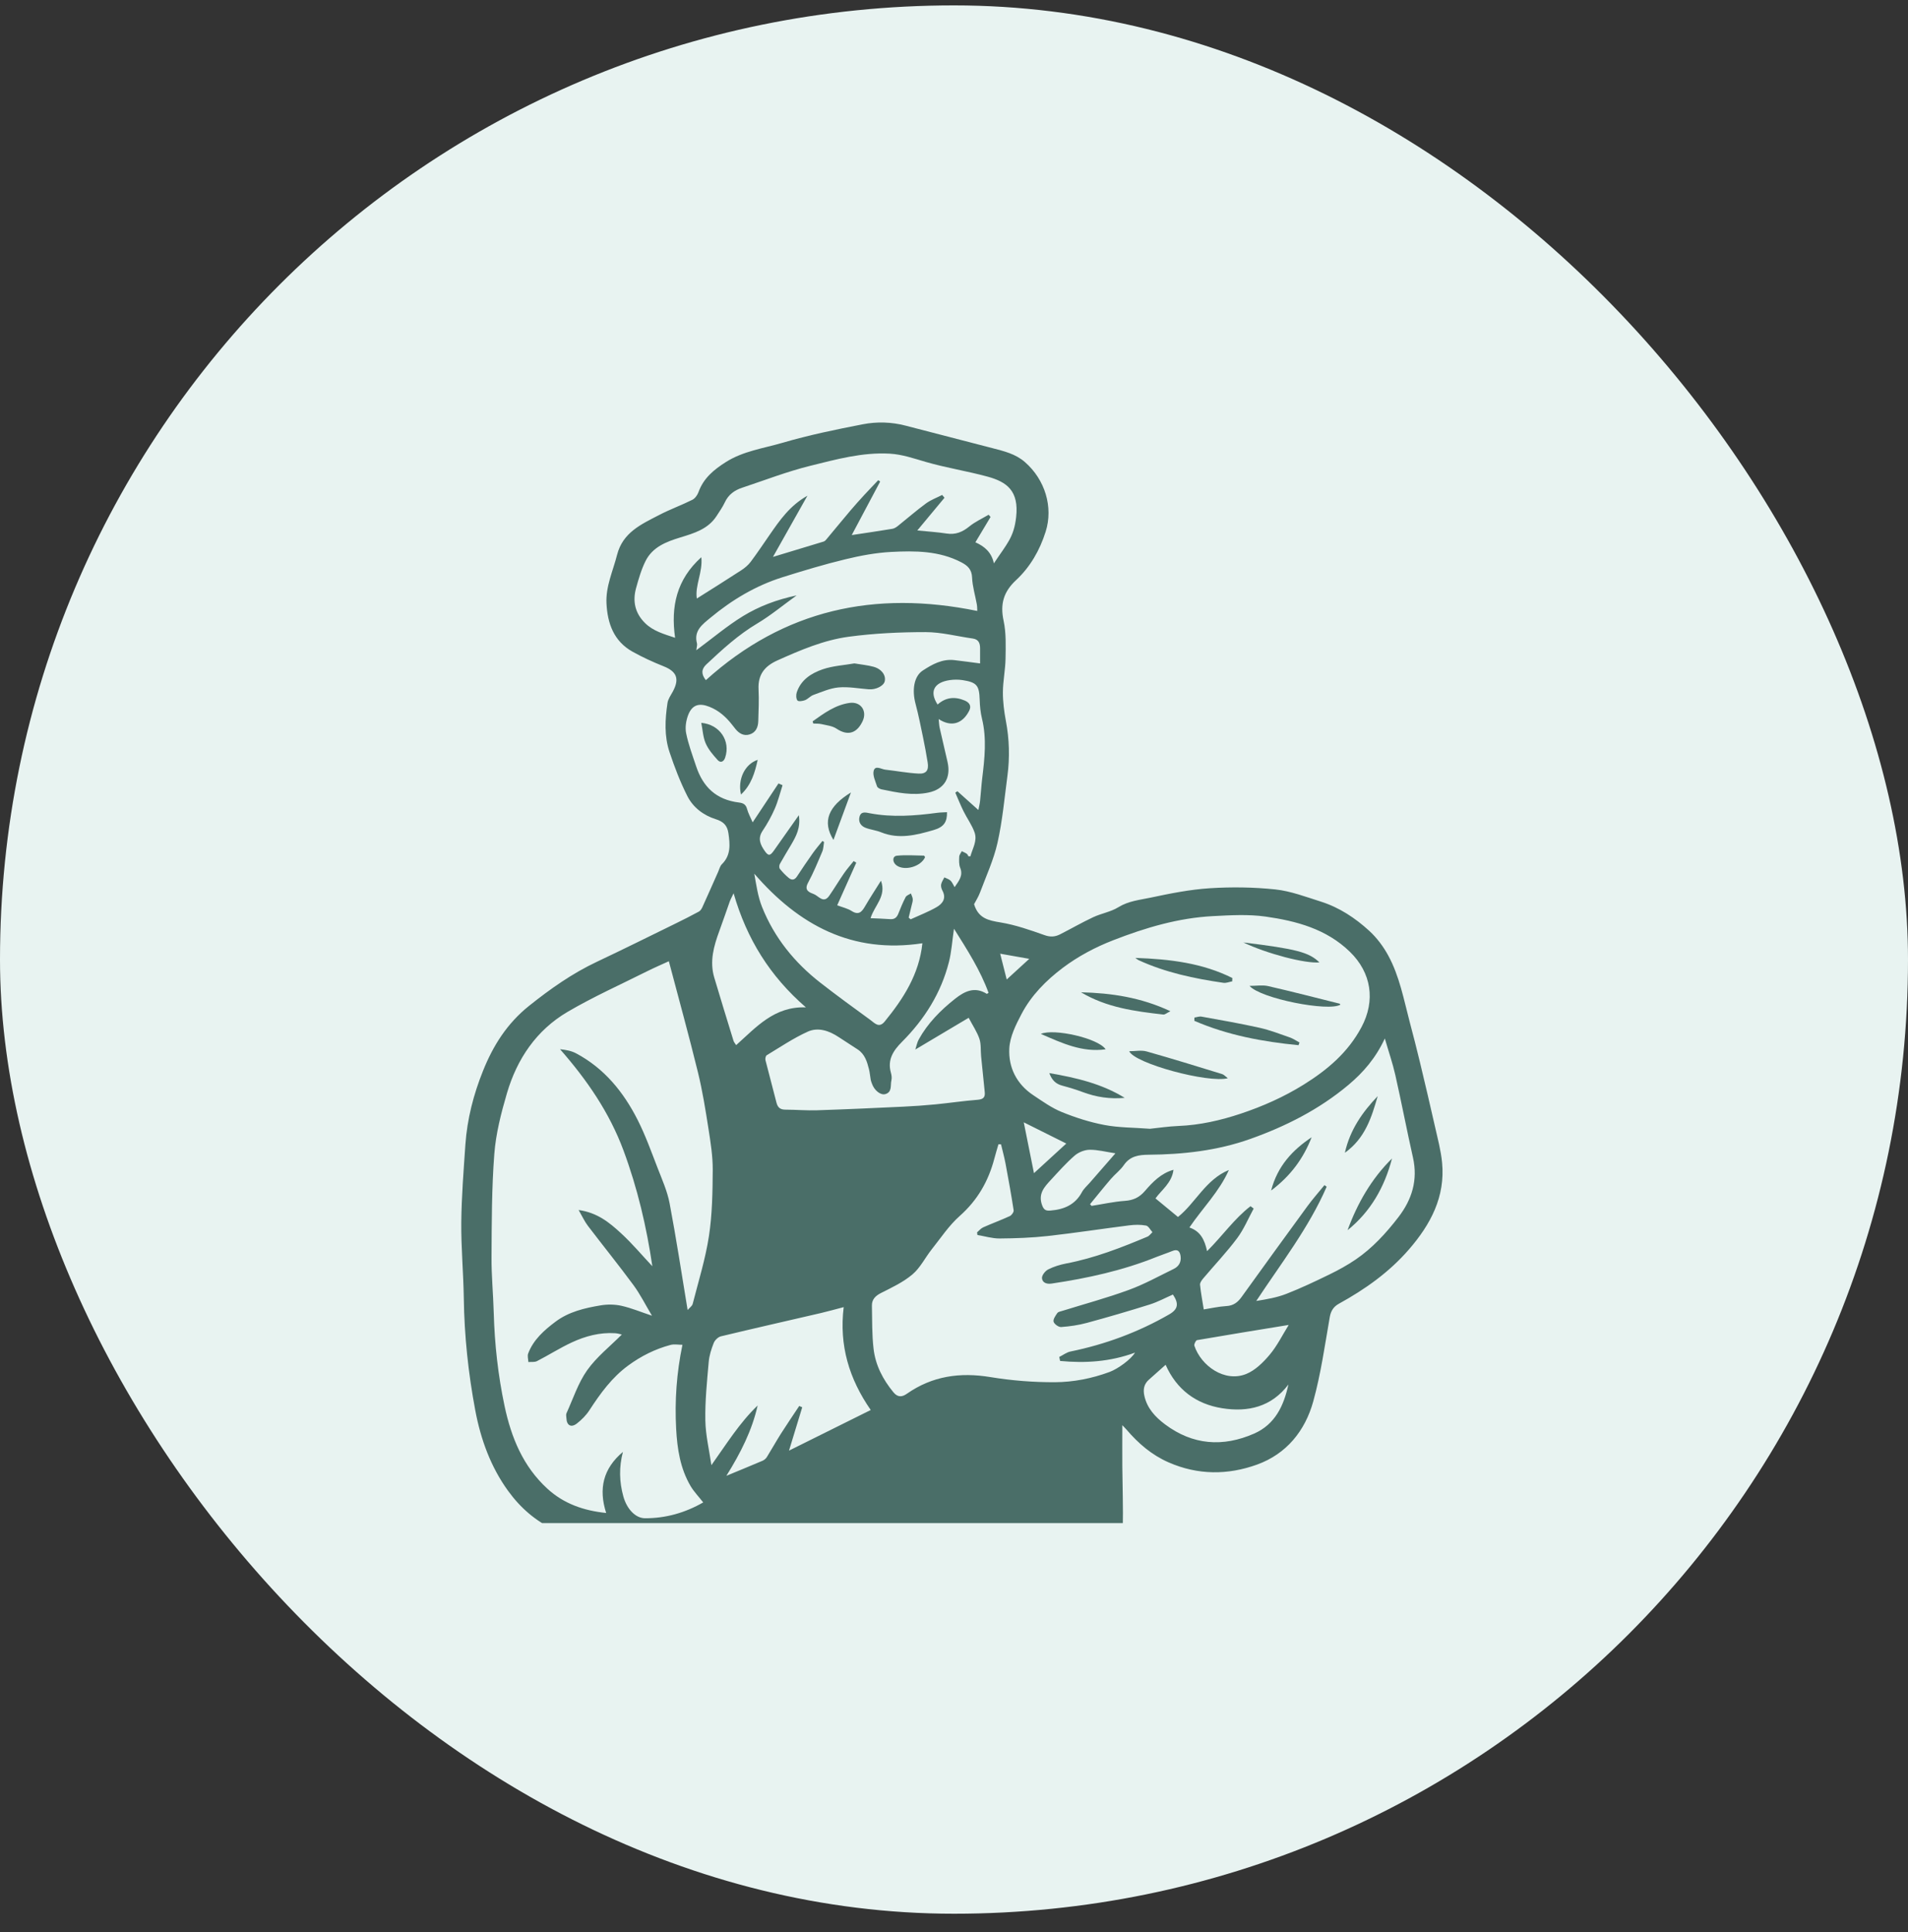 <svg xmlns="http://www.w3.org/2000/svg" fill="none" viewBox="0 0 80 81" height="81" width="80">
<rect x="0" y="0" width="80" height="81" fill="#333333" stroke="none"/>
<rect fill="#E8F3F1" rx="40" height="80" width="80" y="0.226"></rect>
<g clip-path="url(#clip0_977_16273)">
<g clip-path="url(#clip1_977_16273)">
<path fill="#4A6E68" d="M40.842 37.906C41.022 38.504 41.45 38.588 41.952 38.67C42.581 38.774 43.196 38.989 43.801 39.204C44.046 39.29 44.242 39.273 44.449 39.168C44.913 38.932 45.365 38.671 45.837 38.45C46.18 38.29 46.576 38.227 46.893 38.031C47.317 37.769 47.79 37.726 48.244 37.63C49.063 37.456 49.893 37.289 50.725 37.236C51.637 37.178 52.565 37.19 53.473 37.286C54.119 37.355 54.752 37.598 55.38 37.796C56.153 38.04 56.824 38.484 57.414 39.025C57.728 39.313 57.999 39.675 58.204 40.051C58.681 40.923 58.859 41.903 59.11 42.853C59.258 43.411 59.402 43.971 59.537 44.533C59.753 45.432 59.965 46.334 60.169 47.236C60.281 47.735 60.416 48.234 60.465 48.74C60.602 50.173 59.982 51.331 59.076 52.377C58.247 53.334 57.237 54.049 56.138 54.654C55.924 54.772 55.803 54.943 55.756 55.211C55.549 56.395 55.382 57.593 55.063 58.749C54.722 59.983 53.939 60.953 52.705 61.398C51.481 61.839 50.228 61.843 49.001 61.306C48.291 60.996 47.729 60.511 47.234 59.932C47.178 59.868 47.117 59.808 47.057 59.745C47.057 60.334 47.053 60.907 47.057 61.478C47.064 62.34 47.096 63.202 47.077 64.062C47.068 64.477 47.075 64.66 46.522 64.642C45.272 64.601 44.021 64.601 42.77 64.597C41.488 64.592 40.205 64.59 38.923 64.608C37.805 64.623 36.688 64.688 35.571 64.694C34.484 64.7 33.397 64.658 32.309 64.639C31.929 64.632 31.549 64.632 31.169 64.626C30.57 64.615 29.97 64.575 29.372 64.598C28.92 64.616 28.472 64.749 28.02 64.767C27.553 64.785 27.082 64.735 26.615 64.699C26.294 64.675 25.976 64.582 25.658 64.588C23.849 64.626 22.364 63.964 21.302 62.497C20.577 61.497 20.157 60.344 19.928 59.126C19.634 57.566 19.468 55.995 19.446 54.407C19.43 53.352 19.331 52.297 19.341 51.242C19.352 50.155 19.439 49.068 19.513 47.983C19.587 46.912 19.855 45.877 20.253 44.889C20.674 43.839 21.258 42.906 22.18 42.169C23.075 41.454 23.992 40.807 25.027 40.319C26.134 39.796 27.231 39.251 28.331 38.713C28.658 38.553 28.984 38.388 29.304 38.214C29.367 38.18 29.416 38.102 29.448 38.034C29.673 37.54 29.891 37.042 30.112 36.546C30.161 36.438 30.188 36.308 30.267 36.23C30.651 35.854 30.609 35.397 30.542 34.931C30.494 34.598 30.329 34.442 30.009 34.341C29.491 34.178 29.063 33.849 28.822 33.377C28.522 32.785 28.282 32.158 28.072 31.528C27.848 30.86 27.883 30.159 27.987 29.47C28.012 29.302 28.127 29.145 28.212 28.988C28.498 28.455 28.375 28.151 27.825 27.932C27.378 27.753 26.936 27.552 26.517 27.317C25.735 26.88 25.471 26.133 25.429 25.297C25.393 24.584 25.701 23.936 25.873 23.26C26.113 22.319 26.89 21.978 27.63 21.593C28.084 21.356 28.57 21.181 29.028 20.953C29.141 20.896 29.242 20.755 29.287 20.63C29.497 20.044 29.935 19.686 30.44 19.367C31.167 18.908 32.011 18.796 32.808 18.563C33.911 18.24 35.044 18.006 36.174 17.787C36.763 17.672 37.374 17.688 37.968 17.843C39.179 18.157 40.393 18.468 41.604 18.785C42.089 18.912 42.576 19.023 42.975 19.372C43.816 20.106 44.169 21.256 43.843 22.288C43.597 23.068 43.195 23.769 42.602 24.32C42.076 24.809 41.93 25.325 42.079 26.02C42.19 26.534 42.169 27.081 42.161 27.612C42.153 28.081 42.052 28.549 42.05 29.018C42.048 29.419 42.101 29.826 42.175 30.221C42.32 30.988 42.342 31.755 42.24 32.525C42.116 33.463 42.031 34.411 41.824 35.331C41.664 36.045 41.349 36.723 41.092 37.413C41.023 37.598 40.914 37.766 40.841 37.906H40.842ZM28.042 40.297C27.742 40.434 27.435 40.566 27.137 40.715C26.021 41.274 24.877 41.786 23.802 42.416C22.491 43.184 21.677 44.392 21.254 45.834C21.011 46.662 20.792 47.517 20.726 48.372C20.615 49.807 20.618 51.254 20.609 52.695C20.603 53.476 20.681 54.258 20.702 55.039C20.739 56.353 20.882 57.65 21.155 58.939C21.438 60.271 21.932 61.474 22.952 62.409C23.641 63.041 24.48 63.33 25.416 63.426C25.09 62.412 25.288 61.564 26.118 60.866C25.95 61.505 25.966 62.119 26.135 62.728C26.282 63.263 26.647 63.646 27.045 63.647C27.915 63.649 28.724 63.419 29.485 62.983C29.296 62.741 29.101 62.54 28.961 62.307C28.521 61.566 28.395 60.737 28.35 59.894C28.287 58.724 28.367 57.562 28.614 56.375C28.436 56.375 28.265 56.341 28.114 56.381C27.47 56.553 26.881 56.847 26.343 57.242C25.658 57.743 25.172 58.413 24.716 59.115C24.579 59.327 24.391 59.516 24.192 59.672C23.948 59.863 23.761 59.758 23.749 59.454C23.746 59.385 23.725 59.304 23.751 59.247C24.029 58.638 24.239 57.979 24.62 57.441C25.016 56.883 25.578 56.442 26.073 55.945C26.005 55.931 25.897 55.896 25.786 55.89C25.149 55.85 24.546 56.011 23.979 56.274C23.478 56.506 23.01 56.806 22.518 57.059C22.416 57.111 22.276 57.088 22.154 57.099C22.149 56.979 22.106 56.846 22.145 56.742C22.364 56.162 22.814 55.766 23.291 55.408C23.848 54.99 24.514 54.834 25.183 54.723C25.469 54.675 25.781 54.678 26.062 54.742C26.476 54.835 26.873 55.002 27.337 55.157C27.059 54.693 26.844 54.258 26.56 53.873C25.939 53.03 25.279 52.215 24.644 51.381C24.509 51.203 24.415 50.993 24.261 50.726C25.053 50.835 25.559 51.259 26.035 51.696C26.51 52.132 26.927 52.631 27.352 53.083C27.112 51.446 26.732 49.817 26.143 48.231C25.549 46.63 24.605 45.264 23.482 43.985C23.737 44.011 23.962 44.055 24.156 44.158C25.336 44.785 26.142 45.778 26.733 46.943C27.064 47.595 27.311 48.291 27.577 48.975C27.764 49.458 27.981 49.942 28.076 50.446C28.353 51.905 28.576 53.376 28.831 54.917C28.912 54.822 29.02 54.752 29.043 54.662C29.285 53.717 29.578 52.779 29.725 51.818C29.864 50.906 29.878 49.97 29.884 49.045C29.887 48.467 29.794 47.885 29.704 47.311C29.58 46.522 29.454 45.729 29.264 44.954C28.886 43.411 28.462 41.88 28.044 40.297H28.042ZM48.225 47.319C48.568 47.284 48.989 47.219 49.412 47.202C50.312 47.166 51.184 46.966 52.027 46.685C52.943 46.379 53.827 45.988 54.66 45.47C55.663 44.846 56.524 44.115 57.086 43.058C57.68 41.943 57.501 40.777 56.599 39.9C55.612 38.941 54.354 38.608 53.06 38.424C52.34 38.322 51.592 38.367 50.86 38.405C49.406 38.48 48.028 38.89 46.678 39.415C45.918 39.71 45.204 40.089 44.556 40.577C43.857 41.105 43.239 41.729 42.83 42.51C42.594 42.959 42.344 43.459 42.319 43.948C42.276 44.749 42.627 45.451 43.328 45.915C43.712 46.17 44.096 46.447 44.519 46.618C45.095 46.852 45.699 47.046 46.31 47.161C46.908 47.275 47.528 47.267 48.224 47.32L48.225 47.319ZM32.644 32.844C32.699 32.868 32.755 32.893 32.811 32.917C32.705 33.245 32.623 33.585 32.486 33.9C32.345 34.223 32.171 34.537 31.974 34.83C31.758 35.153 31.883 35.413 32.063 35.672C32.217 35.894 32.293 35.881 32.452 35.653C32.781 35.181 33.115 34.712 33.495 34.174C33.575 34.704 33.379 35.056 33.176 35.405C33.017 35.677 32.85 35.944 32.697 36.221C32.668 36.275 32.665 36.382 32.7 36.425C32.81 36.562 32.935 36.691 33.07 36.803C33.196 36.909 33.316 36.896 33.416 36.743C33.632 36.413 33.853 36.087 34.081 35.765C34.206 35.588 34.348 35.424 34.483 35.255C34.506 35.268 34.528 35.282 34.551 35.296C34.528 35.431 34.529 35.577 34.477 35.699C34.289 36.142 34.106 36.59 33.877 37.013C33.702 37.336 33.951 37.415 34.126 37.483C34.323 37.559 34.53 37.897 34.77 37.55C34.984 37.241 35.177 36.917 35.39 36.608C35.513 36.429 35.658 36.267 35.793 36.098C35.83 36.119 35.867 36.141 35.903 36.163C35.641 36.748 35.379 37.334 35.103 37.951C35.325 38.036 35.535 38.081 35.704 38.188C36.012 38.386 36.141 38.218 36.28 37.978C36.48 37.634 36.7 37.301 36.938 36.92C37.177 37.575 36.667 37.951 36.501 38.492C36.8 38.506 37.062 38.512 37.324 38.532C37.499 38.544 37.598 38.469 37.662 38.311C37.757 38.073 37.854 37.834 37.972 37.608C38.009 37.537 38.117 37.504 38.192 37.454C38.22 37.532 38.263 37.609 38.27 37.689C38.278 37.765 38.25 37.846 38.232 37.923C38.189 38.105 38.144 38.286 38.099 38.468C38.126 38.492 38.154 38.515 38.182 38.539C38.545 38.372 38.923 38.228 39.269 38.029C39.518 37.886 39.69 37.663 39.515 37.336C39.474 37.261 39.445 37.159 39.46 37.078C39.479 36.974 39.548 36.88 39.596 36.781C39.683 36.825 39.785 36.852 39.853 36.916C39.924 36.982 39.962 37.084 40.026 37.19C40.209 36.921 40.392 36.705 40.259 36.377C40.203 36.238 40.212 36.067 40.219 35.911C40.223 35.834 40.289 35.759 40.326 35.683C40.397 35.718 40.471 35.748 40.536 35.792C40.568 35.814 40.583 35.862 40.606 35.898C40.633 35.898 40.661 35.898 40.688 35.898C40.775 35.57 40.986 35.252 40.863 34.898C40.754 34.586 40.548 34.309 40.4 34.009C40.274 33.754 40.169 33.489 40.055 33.229C40.085 33.209 40.114 33.189 40.144 33.17C40.427 33.424 40.71 33.678 41.022 33.957C41.048 33.82 41.08 33.7 41.093 33.579C41.127 33.265 41.144 32.949 41.182 32.635C41.284 31.798 41.377 30.963 41.173 30.125C41.111 29.869 41.085 29.601 41.077 29.337C41.059 28.737 40.959 28.604 40.357 28.511C40.182 28.485 39.997 28.486 39.822 28.511C39.158 28.609 38.959 28.993 39.312 29.535C39.65 29.232 40.03 29.19 40.447 29.366C40.656 29.454 40.737 29.6 40.637 29.795C40.355 30.349 39.882 30.488 39.358 30.145C39.372 30.281 39.374 30.396 39.398 30.507C39.505 30.986 39.621 31.463 39.729 31.942C39.878 32.602 39.597 33.083 38.934 33.224C38.271 33.365 37.614 33.226 36.963 33.091C36.892 33.076 36.791 33.022 36.773 32.964C36.704 32.749 36.582 32.503 36.633 32.31C36.699 32.069 36.95 32.246 37.118 32.265C37.585 32.317 38.049 32.406 38.516 32.43C38.844 32.447 38.949 32.285 38.895 31.958C38.838 31.611 38.776 31.265 38.704 30.921C38.606 30.451 38.514 29.979 38.39 29.515C38.231 28.923 38.32 28.351 38.693 28.108C39.093 27.848 39.507 27.616 40.011 27.673C40.367 27.713 40.722 27.764 41.094 27.812C41.094 27.63 41.094 27.406 41.094 27.182C41.094 26.968 41.035 26.803 40.787 26.768C40.126 26.675 39.465 26.499 38.804 26.499C37.73 26.499 36.647 26.55 35.583 26.693C34.537 26.834 33.559 27.253 32.594 27.686C32.052 27.929 31.774 28.29 31.805 28.898C31.827 29.343 31.806 29.789 31.793 30.235C31.785 30.489 31.689 30.711 31.427 30.79C31.182 30.863 30.989 30.747 30.835 30.558C30.785 30.497 30.737 30.434 30.688 30.372C30.434 30.048 30.134 29.783 29.744 29.629C29.315 29.459 29.024 29.542 28.856 29.969C28.765 30.204 28.719 30.496 28.769 30.739C28.863 31.206 29.034 31.66 29.185 32.115C29.476 32.992 30.026 33.527 30.992 33.644C31.165 33.665 31.275 33.727 31.323 33.913C31.371 34.092 31.465 34.258 31.558 34.474C31.948 33.886 32.295 33.364 32.641 32.843L32.644 32.844ZM44.449 57.053C44.438 56.997 44.425 56.942 44.413 56.886C44.57 56.808 44.719 56.691 44.885 56.657C46.348 56.357 47.729 55.846 49.023 55.101C49.394 54.887 49.439 54.653 49.179 54.269C48.858 54.409 48.544 54.58 48.208 54.686C47.335 54.96 46.456 55.217 45.572 55.457C45.221 55.552 44.855 55.605 44.493 55.631C44.387 55.639 44.204 55.509 44.176 55.408C44.148 55.308 44.255 55.156 44.332 55.045C44.37 54.991 44.469 54.976 44.544 54.953C45.473 54.664 46.415 54.41 47.327 54.076C47.977 53.839 48.59 53.498 49.214 53.194C49.429 53.089 49.535 52.903 49.5 52.657C49.471 52.456 49.379 52.35 49.155 52.443C48.936 52.533 48.71 52.604 48.492 52.692C47.076 53.263 45.597 53.585 44.093 53.809C43.879 53.841 43.703 53.769 43.689 53.581C43.68 53.464 43.824 53.28 43.947 53.217C44.181 53.098 44.444 53.017 44.703 52.967C45.888 52.742 47.004 52.307 48.109 51.843C48.191 51.808 48.251 51.718 48.32 51.654C48.231 51.557 48.154 51.395 48.05 51.377C47.822 51.334 47.578 51.339 47.345 51.369C46.208 51.512 45.074 51.688 43.935 51.815C43.266 51.889 42.589 51.913 41.915 51.919C41.605 51.921 41.293 51.824 40.982 51.773C40.977 51.736 40.972 51.699 40.967 51.663C41.052 51.591 41.126 51.495 41.224 51.452C41.592 51.288 41.973 51.149 42.34 50.98C42.417 50.944 42.512 50.811 42.501 50.738C42.401 50.084 42.283 49.431 42.161 48.78C42.109 48.508 42.035 48.241 41.972 47.972C41.936 47.971 41.901 47.97 41.864 47.969C41.806 48.17 41.744 48.371 41.691 48.573C41.443 49.516 40.986 50.313 40.242 50.973C39.789 51.373 39.446 51.897 39.065 52.375C38.79 52.722 38.587 53.147 38.257 53.425C37.875 53.749 37.4 53.972 36.946 54.201C36.705 54.322 36.553 54.473 36.558 54.738C36.57 55.339 36.558 55.943 36.627 56.539C36.706 57.229 37.018 57.831 37.464 58.371C37.654 58.601 37.845 58.554 38.024 58.428C39.092 57.682 40.253 57.52 41.525 57.729C42.417 57.876 43.331 57.948 44.233 57.944C45.007 57.94 45.781 57.788 46.519 57.516C46.871 57.386 47.419 56.988 47.589 56.704C46.55 57.088 45.507 57.153 44.451 57.053H44.449ZM50.61 52.452C51.264 51.801 51.756 51.085 52.433 50.565C52.477 50.598 52.521 50.631 52.565 50.664C52.337 51.083 52.153 51.533 51.87 51.911C51.432 52.496 50.924 53.031 50.451 53.591C50.387 53.667 50.307 53.774 50.316 53.859C50.349 54.194 50.414 54.526 50.472 54.893C50.762 54.848 51.09 54.771 51.421 54.752C51.714 54.736 51.894 54.597 52.054 54.377C52.97 53.106 53.887 51.837 54.812 50.574C55.037 50.265 55.292 49.979 55.533 49.682C55.564 49.705 55.595 49.727 55.625 49.75C54.873 51.478 53.714 52.96 52.674 54.538C53.115 54.467 53.544 54.394 53.941 54.238C54.555 53.998 55.152 53.714 55.746 53.425C56.123 53.241 56.496 53.036 56.843 52.8C57.545 52.321 58.115 51.697 58.631 51.028C59.201 50.289 59.456 49.47 59.244 48.527C58.985 47.375 58.763 46.214 58.503 45.062C58.391 44.568 58.224 44.086 58.064 43.535C57.681 44.357 57.163 44.956 56.54 45.479C55.312 46.51 53.905 47.22 52.412 47.75C51.044 48.235 49.608 48.397 48.158 48.408C47.751 48.412 47.383 48.462 47.123 48.84C46.974 49.058 46.75 49.222 46.576 49.425C46.278 49.772 45.994 50.129 45.704 50.482C45.726 50.505 45.747 50.529 45.769 50.552C46.234 50.479 46.697 50.375 47.163 50.342C47.517 50.318 47.772 50.198 48.002 49.931C48.329 49.552 48.678 49.187 49.202 49.039C49.136 49.592 48.691 49.893 48.448 50.239C48.762 50.497 49.063 50.747 49.391 51.017C50.117 50.442 50.551 49.448 51.525 49.048C51.126 49.951 50.423 50.643 49.87 51.458C50.332 51.616 50.507 51.969 50.612 52.453L50.61 52.452ZM41.672 23.617C42.215 22.797 42.508 22.537 42.605 21.681C42.73 20.576 42.214 20.203 41.414 19.983C40.559 19.749 39.677 19.613 38.826 19.367C38.324 19.222 37.838 19.049 37.307 19.018C36.153 18.953 35.054 19.26 33.959 19.531C32.995 19.77 32.061 20.133 31.115 20.447C30.797 20.552 30.542 20.735 30.393 21.055C30.297 21.259 30.165 21.446 30.042 21.636C29.683 22.187 29.094 22.356 28.517 22.533C27.927 22.713 27.359 22.934 27.067 23.519C26.889 23.874 26.777 24.267 26.67 24.653C26.517 25.205 26.625 25.704 27.046 26.12C27.386 26.455 27.822 26.576 28.306 26.737C28.119 25.425 28.37 24.29 29.406 23.36C29.472 23.986 29.131 24.546 29.217 25.091C29.837 24.699 30.463 24.309 31.08 23.907C31.227 23.811 31.371 23.691 31.476 23.552C31.753 23.182 32.009 22.797 32.273 22.417C32.694 21.81 33.112 21.2 33.854 20.781C33.36 21.659 32.903 22.47 32.41 23.346C33.162 23.12 33.85 22.913 34.537 22.702C34.58 22.689 34.62 22.647 34.651 22.609C34.986 22.209 35.317 21.804 35.655 21.405C35.844 21.181 36.041 20.964 36.239 20.748C36.431 20.539 36.628 20.337 36.822 20.131C36.85 20.149 36.877 20.167 36.905 20.186C36.514 20.922 36.122 21.659 35.712 22.431C36.311 22.34 36.865 22.26 37.418 22.168C37.501 22.154 37.584 22.099 37.653 22.044C38.044 21.732 38.422 21.4 38.825 21.105C39.029 20.955 39.276 20.866 39.503 20.749C39.536 20.788 39.569 20.827 39.602 20.866C39.229 21.314 38.857 21.762 38.461 22.238C38.894 22.281 39.297 22.306 39.695 22.367C40.069 22.424 40.358 22.302 40.645 22.068C40.887 21.872 41.181 21.738 41.452 21.578C41.479 21.609 41.506 21.641 41.533 21.672C41.325 22.021 41.116 22.369 40.897 22.734C41.277 22.903 41.572 23.148 41.672 23.616V23.617ZM35.374 54.797C35.03 54.886 34.729 54.972 34.425 55.043C33.025 55.368 31.623 55.685 30.226 56.021C30.108 56.05 29.972 56.182 29.926 56.299C29.825 56.553 29.738 56.826 29.715 57.097C29.644 57.91 29.559 58.728 29.574 59.542C29.585 60.17 29.738 60.795 29.828 61.422C30.459 60.537 31.005 59.65 31.767 58.92C31.532 59.964 31.058 60.902 30.456 61.868C31.029 61.63 31.503 61.437 31.974 61.236C32.042 61.206 32.111 61.148 32.151 61.086C32.353 60.761 32.538 60.426 32.743 60.103C32.992 59.711 33.254 59.327 33.511 58.94C33.553 58.959 33.594 58.978 33.636 58.996C33.458 59.581 33.28 60.164 33.082 60.812C34.274 60.22 35.389 59.665 36.509 59.109C35.604 57.806 35.178 56.402 35.375 54.797H35.374ZM39.999 38.933C39.922 39.46 39.895 39.903 39.788 40.326C39.458 41.633 38.759 42.734 37.813 43.682C37.454 44.042 37.201 44.426 37.354 44.967C37.383 45.069 37.4 45.187 37.376 45.287C37.326 45.492 37.416 45.777 37.126 45.865C36.924 45.927 36.658 45.709 36.562 45.434C36.542 45.379 36.518 45.323 36.508 45.266C36.481 45.12 36.472 44.97 36.436 44.827C36.356 44.509 36.262 44.193 35.966 43.997C35.704 43.823 35.437 43.656 35.175 43.482C34.769 43.212 34.306 43.048 33.861 43.251C33.264 43.523 32.712 43.896 32.148 44.237C32.103 44.264 32.079 44.381 32.095 44.444C32.243 45.037 32.407 45.626 32.555 46.218C32.606 46.424 32.71 46.517 32.926 46.518C33.372 46.519 33.819 46.559 34.264 46.544C35.468 46.505 36.671 46.45 37.874 46.393C38.324 46.372 38.773 46.34 39.221 46.297C39.81 46.239 40.395 46.151 40.984 46.105C41.218 46.087 41.312 46.01 41.289 45.783C41.238 45.283 41.185 44.784 41.137 44.283C41.113 44.038 41.141 43.777 41.066 43.55C40.969 43.262 40.791 43.002 40.615 42.667C39.903 43.091 39.16 43.532 38.378 43.998C38.432 43.834 38.455 43.697 38.519 43.581C38.897 42.894 39.439 42.349 40.048 41.868C40.447 41.553 40.871 41.346 41.372 41.662C41.38 41.667 41.405 41.646 41.449 41.622C41.106 40.679 40.571 39.842 39.999 38.933H39.999ZM40.975 25.613C40.972 25.555 40.976 25.445 40.958 25.34C40.891 24.962 40.773 24.587 40.758 24.207C40.744 23.866 40.565 23.708 40.309 23.574C39.38 23.088 38.368 23.085 37.365 23.138C36.719 23.172 36.07 23.294 35.44 23.447C34.554 23.661 33.68 23.925 32.81 24.198C31.686 24.552 30.689 25.148 29.787 25.898C29.457 26.172 29.079 26.438 29.223 26.972C29.24 27.037 29.211 27.113 29.195 27.259C29.88 26.752 30.483 26.24 31.149 25.831C31.817 25.421 32.557 25.139 33.402 24.96C32.812 25.385 32.31 25.804 31.756 26.134C30.957 26.608 30.285 27.226 29.616 27.853C29.395 28.06 29.404 28.273 29.596 28.513C32.876 25.552 36.682 24.732 40.974 25.612L40.975 25.613ZM38.676 39.543C35.731 39.991 33.492 38.785 31.626 36.626C31.711 37.1 31.776 37.581 31.951 38.019C32.464 39.306 33.312 40.353 34.402 41.201C35.088 41.736 35.793 42.247 36.496 42.76C36.673 42.89 36.856 43.115 37.093 42.825C37.876 41.866 38.537 40.849 38.675 39.542L38.676 39.543ZM30.759 37.447C30.684 37.606 30.632 37.699 30.596 37.797C30.449 38.206 30.313 38.618 30.162 39.025C29.928 39.66 29.745 40.301 29.948 40.981C30.211 41.866 30.483 42.748 30.755 43.63C30.772 43.689 30.819 43.738 30.866 43.813C31.712 43.059 32.46 42.182 33.79 42.23C32.28 40.92 31.312 39.366 30.759 37.448V37.447ZM54.021 58.04C53.309 58.984 52.322 59.207 51.244 59.035C50.156 58.862 49.334 58.257 48.873 57.214C48.617 57.442 48.396 57.641 48.174 57.836C47.965 58.02 47.923 58.242 47.98 58.508C48.094 59.037 48.44 59.404 48.846 59.709C50.009 60.581 51.275 60.673 52.584 60.098C53.465 59.711 53.828 58.929 54.021 58.041V58.04ZM54.034 55.543C52.729 55.756 51.458 55.961 50.191 56.18C50.139 56.189 50.058 56.352 50.078 56.414C50.364 57.266 51.352 57.96 52.249 57.6C52.628 57.448 52.965 57.114 53.236 56.792C53.549 56.421 53.767 55.971 54.034 55.543ZM46.769 48.349C46.362 48.288 46.023 48.195 45.684 48.2C45.471 48.203 45.219 48.305 45.057 48.446C44.701 48.755 44.385 49.113 44.063 49.461C43.79 49.757 43.519 50.041 43.693 50.522C43.773 50.743 43.875 50.762 44.056 50.747C44.616 50.701 45.081 50.504 45.364 49.976C45.441 49.831 45.575 49.716 45.686 49.59C46.026 49.199 46.368 48.807 46.768 48.349H46.769ZM42.925 47.049C43.074 47.794 43.218 48.514 43.353 49.181C43.807 48.765 44.26 48.35 44.708 47.939C44.114 47.643 43.551 47.362 42.925 47.049ZM42.211 41.061C42.537 40.762 42.814 40.509 43.156 40.196C42.715 40.118 42.368 40.056 41.936 39.98C42.037 40.378 42.116 40.692 42.21 41.061H42.211Z"></path>
<path fill="#4A6E68" d="M54.444 43.816C52.943 43.67 51.47 43.398 50.077 42.794C50.078 42.749 50.08 42.703 50.081 42.657C50.181 42.643 50.285 42.601 50.378 42.618C51.191 42.765 52.006 42.906 52.812 43.086C53.242 43.182 53.658 43.343 54.076 43.489C54.22 43.539 54.35 43.631 54.487 43.703C54.473 43.741 54.459 43.779 54.445 43.816L54.444 43.816Z"></path>
<path fill="#4A6E68" d="M51.481 45.201C50.651 45.413 47.58 44.584 47.346 44.069C47.605 44.069 47.854 44.016 48.073 44.077C49.134 44.376 50.186 44.702 51.24 45.026C51.319 45.05 51.382 45.126 51.481 45.201Z"></path>
<path fill="#4A6E68" d="M47.601 40.157C49.059 40.206 50.416 40.373 51.67 40.999C51.668 41.046 51.666 41.093 51.665 41.14C51.541 41.162 51.412 41.218 51.295 41.201C50.074 41.023 48.871 40.771 47.741 40.252C47.711 40.239 47.686 40.215 47.601 40.157Z"></path>
<path fill="#4A6E68" d="M45.326 41.598C46.605 41.63 47.836 41.812 49.073 42.391C48.921 42.466 48.844 42.539 48.776 42.531C47.583 42.396 46.395 42.238 45.326 41.598Z"></path>
<path fill="#4A6E68" d="M52.391 41.33C52.68 41.33 52.936 41.285 53.169 41.338C54.171 41.567 55.167 41.825 56.164 42.074C56.179 42.077 56.189 42.102 56.202 42.116C55.713 42.42 52.847 41.861 52.391 41.329V41.33Z"></path>
<path fill="#4A6E68" d="M43.997 44.986C45.137 45.181 46.201 45.434 47.157 46.023C46.548 46.08 45.967 45.995 45.402 45.783C45.12 45.677 44.831 45.59 44.54 45.512C44.286 45.444 44.112 45.303 43.997 44.986Z"></path>
<path fill="#4A6E68" d="M46.358 43.988C45.379 44.128 44.528 43.729 43.642 43.343C44.185 43.105 46.046 43.522 46.358 43.988Z"></path>
<path fill="#4A6E68" d="M52.129 39.508C54.357 39.781 54.883 39.919 55.322 40.345C54.724 40.401 53.122 39.981 52.129 39.508Z"></path>
<path fill="#4A6E68" d="M35.824 27.811C36.121 27.861 36.378 27.884 36.623 27.951C36.966 28.043 37.155 28.311 37.095 28.563C37.049 28.756 36.721 28.92 36.431 28.897C36.006 28.864 35.577 28.781 35.159 28.818C34.8 28.85 34.45 29.01 34.104 29.133C33.977 29.179 33.879 29.302 33.754 29.352C33.655 29.391 33.476 29.416 33.436 29.366C33.377 29.29 33.373 29.132 33.406 29.028C33.579 28.501 34.017 28.222 34.492 28.059C34.925 27.911 35.401 27.885 35.824 27.811V27.811Z"></path>
<path fill="#4A6E68" d="M39.706 34.048C39.715 34.45 39.583 34.67 39.145 34.797C38.424 35.006 37.692 35.196 36.941 34.89C36.733 34.805 36.5 34.783 36.29 34.702C36.082 34.622 35.977 34.441 36.043 34.224C36.11 34.002 36.306 34.062 36.471 34.093C37.415 34.272 38.357 34.199 39.299 34.074C39.433 34.056 39.57 34.057 39.706 34.048V34.048Z"></path>
<path fill="#4A6E68" d="M34.072 30.24C34.547 29.903 35.02 29.551 35.621 29.467C36.09 29.401 36.367 29.801 36.171 30.226C35.956 30.69 35.593 30.895 35.073 30.546C34.899 30.429 34.658 30.406 34.445 30.356C34.334 30.33 34.216 30.339 34.101 30.332C34.092 30.301 34.082 30.27 34.072 30.239V30.24Z"></path>
<path fill="#4A6E68" d="M29.404 30.303C30.181 30.37 30.641 31.064 30.404 31.762C30.345 31.937 30.21 31.993 30.093 31.864C29.899 31.651 29.701 31.42 29.588 31.161C29.475 30.901 29.463 30.596 29.404 30.303Z"></path>
<path fill="#4A6E68" d="M34.946 35.211C34.464 34.437 34.735 33.798 35.679 33.221C35.432 33.89 35.196 34.533 34.946 35.211Z"></path>
<path fill="#4A6E68" d="M38.787 35.935C38.612 36.329 37.934 36.523 37.594 36.281C37.409 36.148 37.407 35.895 37.605 35.873C37.979 35.833 38.36 35.864 38.737 35.869C38.755 35.869 38.771 35.913 38.787 35.934V35.935Z"></path>
<path fill="#4A6E68" d="M31.769 31.854C31.649 32.398 31.5 32.902 31.069 33.308C30.919 32.675 31.231 32.029 31.769 31.854Z"></path>
<path fill="#4A6E68" d="M58.365 48.566C58.052 49.764 57.471 50.79 56.501 51.572C56.916 50.441 57.502 49.416 58.365 48.566Z"></path>
<path fill="#4A6E68" d="M54.995 47.675C54.65 48.563 54.113 49.297 53.296 49.909C53.568 48.873 54.198 48.209 54.995 47.675Z"></path>
<path fill="#4A6E68" d="M57.765 45.951C57.51 46.836 57.242 47.716 56.389 48.325C56.608 47.35 57.13 46.619 57.765 45.951Z"></path>
</g>
</g>
<defs>
<clipPath id="clip0_977_16273">
<rect transform="translate(16.471 16.791)" fill="white" height="47.059" width="47.059"></rect>
</clipPath>
<clipPath id="clip1_977_16273">
<rect transform="translate(19.34 17.712)" fill="white" height="47.059" width="41.144"></rect>
</clipPath>
</defs>
</svg>
